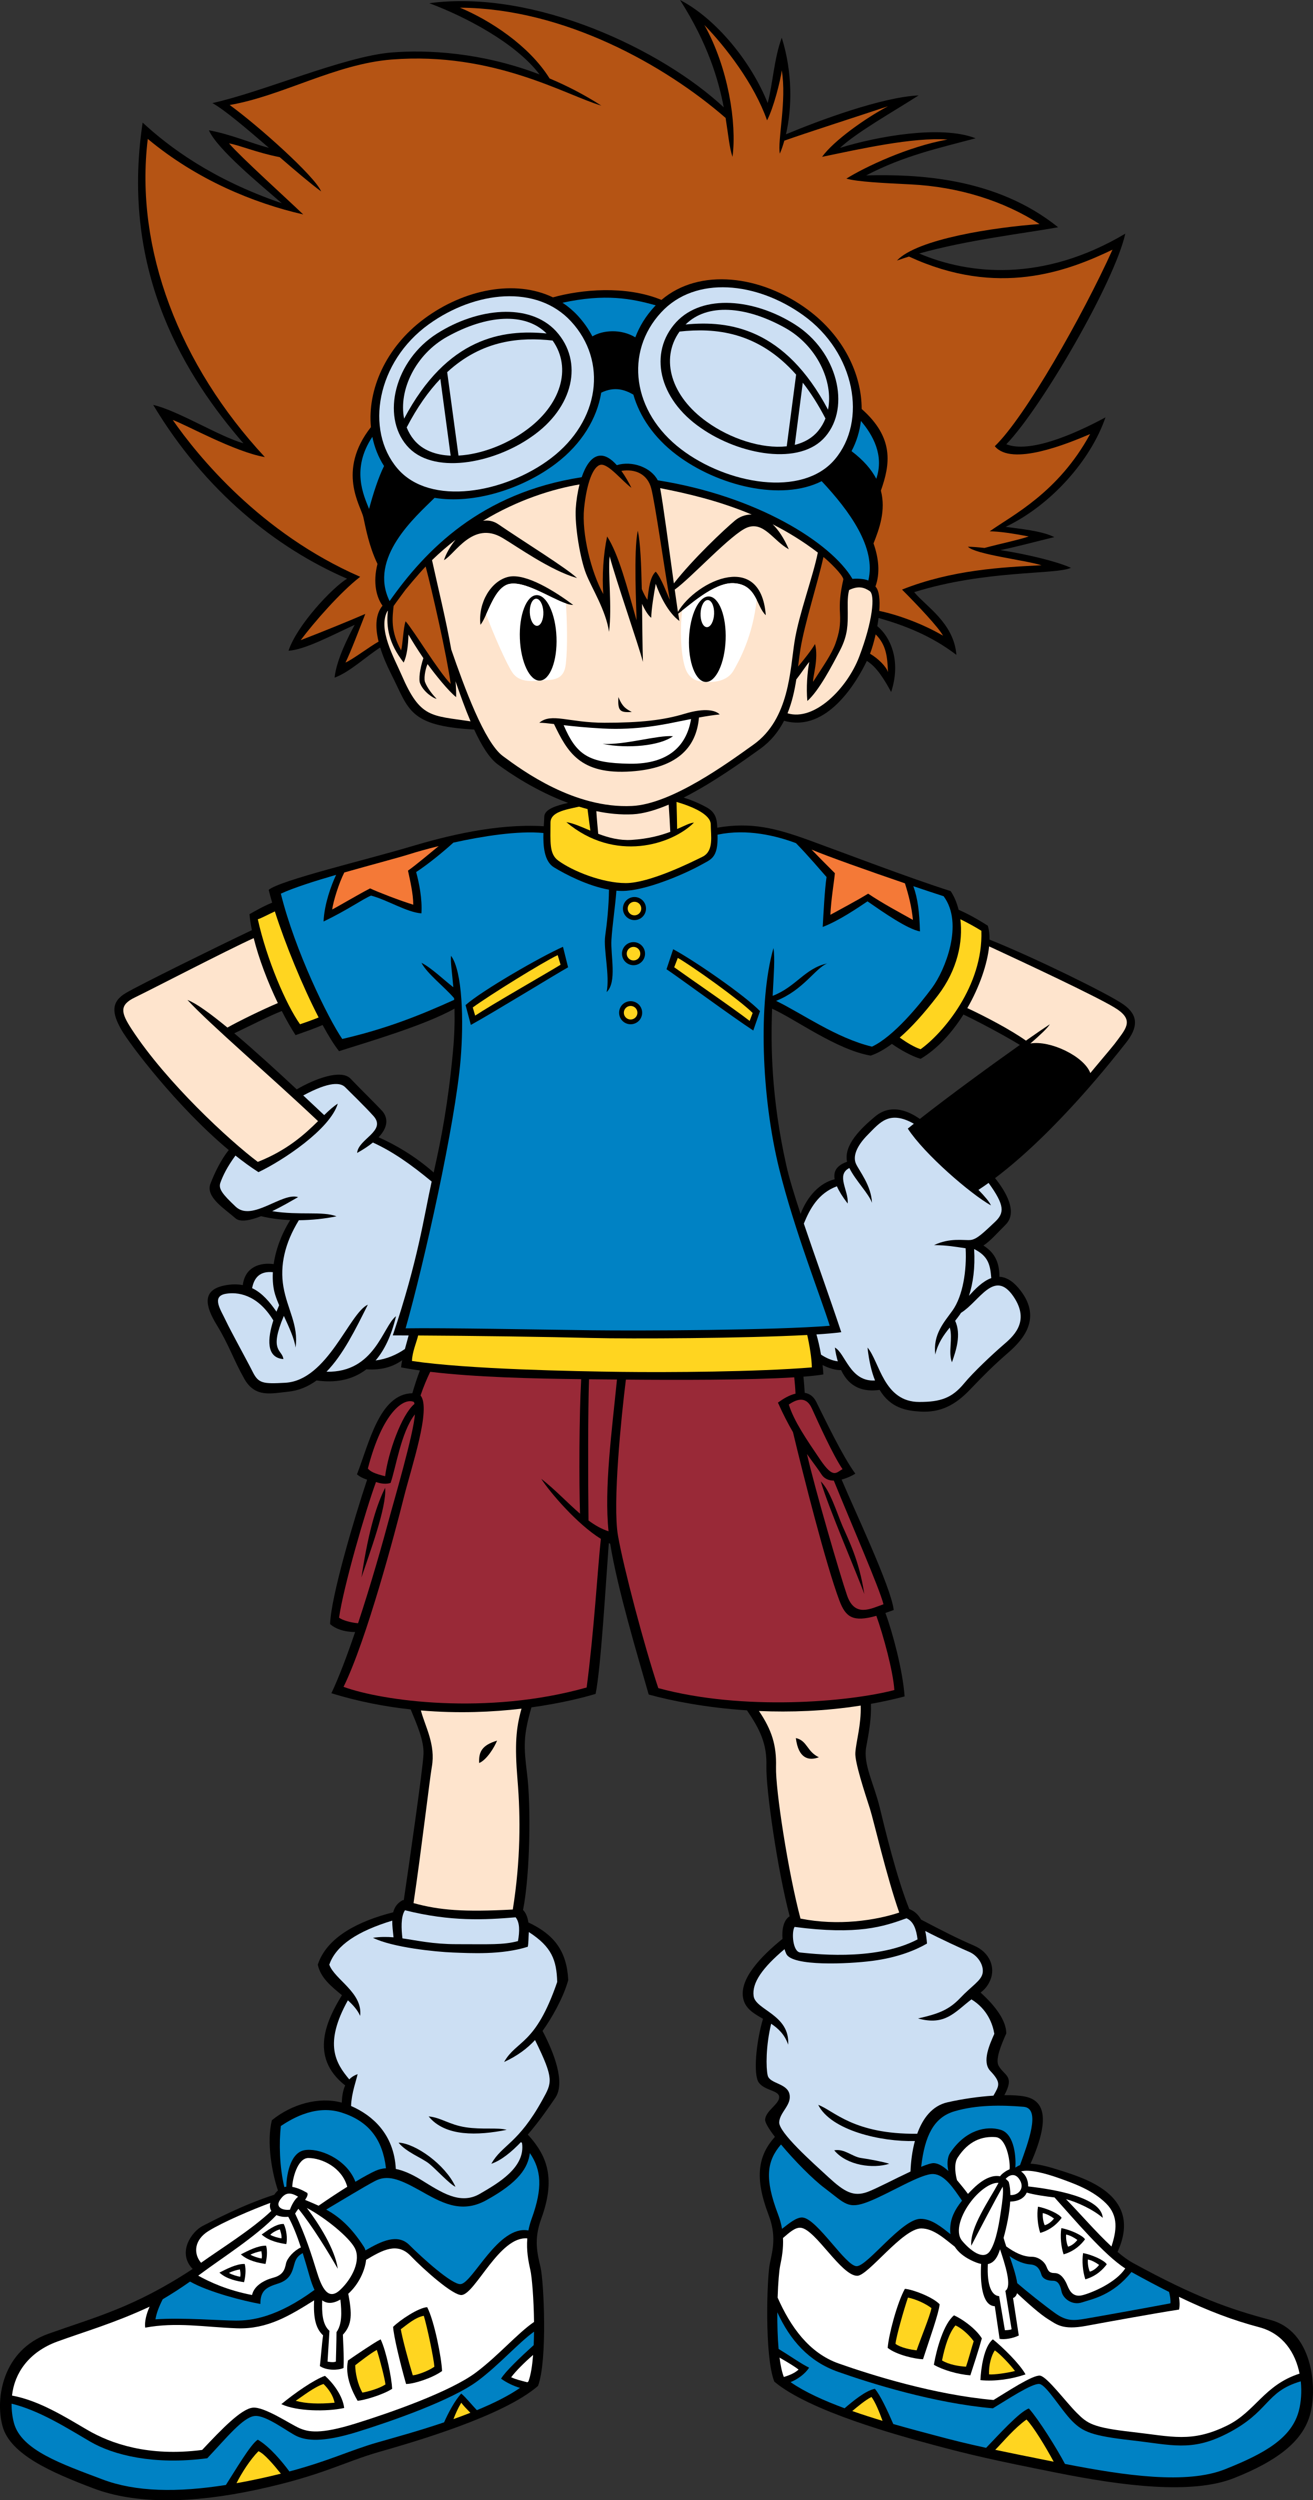 <?xml version="1.0" encoding="utf-8"?>
<!-- Generator: Adobe Illustrator 20.1.0, SVG Export Plug-In . SVG Version: 6.00 Build 0)  -->
<svg version="1.1" id="Layer_1" xmlns="http://www.w3.org/2000/svg" xmlns:xlink="http://www.w3.org/1999/xlink" x="0px" y="0px"
	 viewBox="0 0 342.059 650.938" style="enable-background:new 0 0 342.059 650.938;" xml:space="preserve">
<rect x="0" y="0" width="342.059" height="650.938" fill="#333333" stroke="none"/>
<g>
	<path d="M137.65,500.502c-0.208-1.444-0.672-2.523-1.39-3.237
		c1.915-9.698,2.029-27.602,1.071-35.265c-0.945-7.559-0.994-10.066,1.112-17.489
		c7.646-1.057,13.522-2.545,16.721-3.511c1.37-6.698,2.601-27.992,3.439-39.251
		c0.122,0.055,0.246,0.116,0.367,0.165c1.864,11.636,7.201,29.361,10.027,39.252
		c5.925,1.638,14.915,3.42,25.603,4.121c3.47,5.063,5.219,8.801,5.064,14.546
		c-0.159,5.897,2.882,27.029,6.063,39.069c-1.55,0.923-2.086,3.369-1.869,5.875
		c-5.8,4.702-11.458,10.671-10.195,15.722c0.635,2.539,2.783,3.757,5.108,5.09
		c-1.833,6.261-2.55,14.494-1.108,16.576c1.5,2.167,5.333,2,5.333,3.833s-3.5,3.5-3.667,5.833
		c-0.053,0.745,0.966,2.425,2.548,4.495c-4.315,4.81-5.411,10.453-1.673,20.246
		c2.086,5.468,1.142,8.983,0.366,12.662c-0.775,3.68-1.452,24.193,1.153,30.819
		c9.122,7.69,32.225,13.993,41.599,16.512c9.374,2.519,15.163,3.859,32.218,7.257
		c17.056,3.398,35.022,5.681,45.956,1.341c10.933-4.339,17.991-9.449,19.876-16.813
		c1.884-7.364,0.337-21.522-10.376-24.354c-10.713-2.831-19.667-6-35.833-14.833
		c-1.284-0.701-2.636-1.704-4.022-2.884c6.543-14.342-7.685-18.892-14.603-21.116
		c-3.387-1.088-6.008-1.762-8.071-1.847c5.911-13.262,2.626-16.666-1.47-17.486
		c-1.366-0.273-3.221-0.382-5.349-0.351c2.765-5.108,0.015-4.983-1.485-7.649
		c-0.932-1.656,0.667-5.458,2-8.458c-0.065-3.313-2.742-7.029-6.7-10.607
		c1.048-0.826,1.873-1.699,2.533-3.268c1.333-3.167,0-7.167-4.333-9
		c-3.976-1.682-8.383-3.932-13.715-6.736c-0.71-1.266-1.691-2.217-3.068-2.739
		c-3.27-8.131-6.305-20.721-7.717-26.524c-1.5-6.167-4.334-11.167-3.5-15.667
		c0.751-4.057,1.36-7.44,1.229-11.241c2.905-0.523,5.833-1.155,8.771-1.926
		c-0.458-6.707-3.143-16.746-5.002-21.729c0.684-0.233,1.395-0.483,2.168-0.771
		c-0.634-5.869-10.471-26.519-13.576-33.961c1.448-0.371,2.798-1.043,3.576-1.539
		c-3.333-4.5-8-14.333-10.166-18.667c-0.75-1.5-1.823-2.189-3.026-2.374
		c-0.056-1.209-0.198-2.88-0.328-4.21c2.083-0.163,3.85-0.355,5.187-0.582
		c-0.031-0.775-0.103-1.602-0.203-2.446c1.58,0.828,3.469,1.37,4.835,1.319
		c2.212,4.708,5.977,5.704,10.037,5.153c2.862,4.758,6.97,5.419,10.497,5.64
		c5.333,0.333,9.166-1.667,13-5.667c3.833-4,6.166-6.333,10-9.667
		c3.833-3.333,9.167-9.167,2.667-16.833c-1.728-2.039-3.396-2.856-4.967-2.927
		c0.01-4.01-1.407-6.374-4.165-8.131c1.738-1.12,3.508-3.15,5.799-5.441
		c3.281-3.281-0.107-8.822-2.768-12.103c16.111-12.154,31.225-31.597,34.101-35.23
		c3.167-4,3.333-7.167-0.667-10c-3.812-2.7-23.512-12.359-34.876-16.868
		c0.022-1.392-0.122-2.627-0.457-3.632c-1.197-0.748-4.014-2.57-7.593-4.141
		c-0.47-1.874-1.175-3.532-2.074-4.859c-11-3.5-27.5-9.833-36.667-13.166
		c-8.827-3.21-15.189-4.865-24.13-3.347c-0.082-2.056-0.306-3.954-2.829-5.32
		c-2.077-1.125-4.089-1.944-5.921-2.511c7.821-3.968,15.673-9.651,19.879-12.655
		c2.875-2.053,4.859-4.599,6.27-7.35c11.198,3.178,18.984-10.206,21.567-15.58
		c2.585,1.57,4.585,4.896,6.33,8.096c2.679-8.187-0.226-14.369-3.608-17.143
		c0.127-0.713,0.237-1.43,0.328-2.137c6.87,1.96,13.722,4.616,20.281,9.613
		c-0.667-8.333-8-12.666-11-16.333c18.666-5.833,36.833-4.5,40.833-6.333
		c-3.739-1.7-11.556-3.551-18.38-4.616c3.866-0.773,9.114-2.185,14.046-3.384
		c-3.333-1.667-9.167-2.167-12.667-2.667c11.833-5.667,22.167-17.333,26-28.5
		c-8.667,4.667-19.833,9.333-25.833,7c9.167-9.5,28.167-42.167,31-54.833
		c-21.521,12.783-40.842,10.641-53.694,5.167c12.579-3.542,27.423-5.252,36.194-6.833
		c-16.167-13-36.667-13.833-50-13.5C235.498,40.5,244.831,38.5,254.164,36
		c-9-3.5-25.667-0.5-35.334,2.5c4.5-4.166,14-9.5,20.5-13.666c-9.678,0.476-25.984,6.534-34.575,10.135
		c1.579-6.779,1.779-16.002-1.091-25.135c-2,5.333-2.334,12-3.667,17
		C195.664,16,186.498,4.834,177.164,0c7.274,11.417,10.018,20.795,11.385,27.946
		c-16.108-15.017-49.269-30.804-76.718-27.112c9.353,3.487,22.46,10.295,28.739,18.552
		c-15.226-5.822-29.422-6.461-38.572-5.719c-12.333,1-33.667,10.333-46.667,13.167
		c3.209,1.783,8.946,6.665,14.736,11.663C65.365,37.292,60.378,35.021,54.414,33.917
		c2.25,5,13.25,14,19,19c-18.25-6.25-29.5-14.75-36.25-21c-6,39.583,11.75,66.75,26.25,83.5c-6.25-1.75-17-8.5-23.5-10
		c13.5,22.5,32,37.25,50.5,45.25c-3.75,2.25-13,12-15.25,18.75c4.25-0.25,11.25-4,17.25-6.75c-1.5,2.75-4.75,9-5.25,13.75
		c3.843-1.356,8.297-5.568,11.888-7.842c0.657,2.142,1.629,4.507,2.946,7.092
		c4.567,8.972,4.357,13.311,21.535,14.273c1.868,4.053,3.907,7.409,6.132,9.06
		c3.167,2.35,10.033,6.974,18.326,10.036c-3.05,0.687-6.201,1.647-6.201,3.631
		c0,0.563-0.07,1.428-0.133,2.442c-12.45-0.751-25.485,2.554-34.992,5.391
		c-11.167,3.334-33.666,8.667-36.666,11.167c0.25,1.03,0.556,2.152,0.905,3.34
		c-2.245,0.889-4.589,2.262-5.905,2.993c0.098,1.273,0.319,2.68,0.623,4.162
		c-9.602,4.566-28.934,14.089-32.79,16.338c-4,2.333-3.667,5.333-1.167,9.667
		c2.104,3.648,14.368,19.934,27.938,31.258c-1.835,2.18-3.655,5.809-4.772,8.742
		c-1.333,3.5,3.667,6.5,6.5,9c1.254,1.107,3.848,0.578,6.681-0.539
		c2.4,0.586,4.966,0.915,7.59,1.017c-2.504,4.048-3.813,8.01-4.309,11.464
		c-3.458-0.471-7.437,0.656-8.041,5.467c-1.392-0.264-2.956-0.269-4.754,0.091
		c-5.833,1.167-5.167,5.167-2,10.333c3.167,5.167,4.333,9,7.167,14c2.834,5,7.134,3.747,11.334,3.333
		c2.829-0.278,5.284-1.333,7.469-2.938c4.637,0.671,9.204,0.011,12.981-2.899
		c4.09,0.278,7.004-0.709,9.327-2.378c-0.136,0.675-0.239,1.316-0.277,1.882
		c1.539,0.295,3.176,0.56,4.888,0.799c-0.657,1.734-1.41,4.004-1.961,5.931
		c-8.573,0.15-11.278,13.076-14.426,21.103c0.628,0.583,1.564,1.043,2.64,1.404
		c-3.419,10.255-9.479,30.679-9.64,37.596c1.297,1.153,3.473,2.054,6.517,2.061
		c-2.061,6.064-4.188,11.705-6.184,15.939c7.048,2.171,14.006,3.491,20.657,4.214
		c1.496,3.635,3.493,8.028,3.343,11.619c-0.158,3.785-3.894,29.635-5.143,38.059
		c-0.064-0.02-0.126-0.039-0.19-0.059c-1.474,0.737-2.22,1.86-2.563,3.2
		C93.514,500.114,85.164,504.25,82.789,511.5c0.75,3.5,3.595,5.702,6.292,7.946
		c-3.74,6.13-8.773,15.955,0.848,23.495c-0.602,1.304-0.822,2.866-0.895,4.476
		C83.096,545.792,75.952,547.81,70.831,552c-1.425,5.699,0.008,13.647,1.583,18.287
		c-0.34,0.296-0.66,0.663-0.96,1.102c-8.625,2.814-15.757,6.679-18.624,8.112
		c-2.861,1.43-6.763,6.95-2.64,11.217c-15.36,10.117-25.693,12.617-37.634,16.896
		c-11.778,4.222-13.893,16.72-11.893,24.053c2,7.333,12.666,12,23.666,16.167
		c11,4.167,25.667,4,42.667,0.333C83.998,644.5,89.498,641,98.831,638.333
		c9.334-2.667,32.334-9.333,41.334-17.167c2.5-6.667,1.5-27.167,0.666-30.833
		c-0.833-3.667-1.833-7.167,0.167-12.667c3.759-10.338,1.722-16.228-3.495-21.937
		c3.087-3.565,5.713-7.434,7.161-9.563c2.642-3.885-0.223-11.536-3.324-17.417
		c2.323-3.201,5.435-8.634,6.699-13.25C147.65,507.866,144.289,503.625,137.65,500.502z
		 M201.142,262.604c6.173,2.792,16.776,10.692,25.689,12.229
		c1.653-0.572,3.478-1.537,5.526-3.061c2.013,1.435,5.09,3.194,7.474,3.895
		c4.377-2.578,8.188-6.819,11.164-11.539c3.434,1.627,10.288,5.225,14.698,7.917
		c-7.64,5.404-18.559,13.371-26.058,19.273c-3.549-2.506-7.886-3.777-11.637-0.652
		c-3.702,3.085-8.248,7.454-7.323,11.786c-2.056,0.769-3.701,1.962-3.233,4.572
		c-3.863,0.918-7.122,4.412-8.876,9.012c-1.66-5.019-3.004-9.426-3.735-12.703
		C200.95,285.914,200.779,272.372,201.142,262.604z M99.498,289.167
		c-1.577-1.708-5.542-5.583-8.167-8.333c-2.458-2.576-9.451,0.076-14.024,2.785
		c-4.889-4.558-10.889-10.061-16.275-14.602c3.68-1.742,9.311-4.621,12.379-5.802
		c1.174,2.29,2.387,4.432,3.587,6.286c2.169-0.766,5.212-1.823,7.045-2.651
		c1.539,2.838,3.006,5.207,4.288,6.818c7.586-2.421,22.339-6.718,30.077-11.073
		c0.077,3.167-0.001,6.886-0.41,11.24c-1.268,13.469-2.988,22.419-5.017,31.432
		c-4.74-4.202-9.99-7.26-14.352-9.175C101.761,292.784,100.588,290.348,99.498,289.167z"/>
	<path style="fill:#FEE4CD;" d="M155.845,217.076c-0.123-1.275-0.376-3.996-0.493-5.898
		c3.097,0.646,6.288,0.976,9.479,0.822c2.801-0.136,6.025-1.097,9.372-2.516
		c0.167,2.245,0.341,5.54,0.419,7.079c-2.445,0.924-5.676,1.825-10.082,2.104
		C161.379,218.867,158.474,218.068,155.845,217.076z"/>
	<path style="fill:#FEE4CD;" d="M205.16,185.706c1.184-2.893,1.839-5.93,2.291-8.818
		c1.272-1.593,2.476-3.522,3.379-4.554c-0.5,2.666-0.833,6.666-0.5,10.166
		c3-2.666,6.334-9,8.5-13.166c2.167-4.167,1.999-7.063,2.023-9.751
		c0.014-1.576-0.176-3.95,0.351-5.969c2.474-1.207,3.998-0.641,5.355,0.263
		c1.5,1,0.771,7.957-2.729,17.123C220.68,179.253,212.161,187.834,205.16,185.706z"/>
	<path style="fill:#B55414;" d="M166.164,138.167C164.998,143.334,165.831,159,165.831,161.5
		c-2.5-8.833-4.666-17.166-7.666-21.833c-1,4.667-1.334,10.333-1,15
		c-3.167-5.667-5.667-15.833-5-22.333c0.666-6.5,2.333-11,4.333-11.334
		c2-0.333,5.667,4.334,8,6c-0.689-1.377-1.587-2.978-2.618-4.409
		c3.75-0.586,6.832,0.922,7.785,4.576c1,3.833,3.333,20.333,4.833,29
		c-0.667-1.333-2.167-5.667-3.667-7.333c-1.5,1.333-1.833,4.5-2.166,7.333
		c-0.516-0.722-1.031-1.763-1.468-2.807C167.069,147.014,166.815,141.178,166.164,138.167z"/>
	<path style="fill:#0082C4;" d="M171.352,125.046c-1.702-3.363-6.716-5.176-10.661-3.941
		c-1.446-1.621-3.065-2.721-4.693-2.438c-2.017,0.351-3.475,2.69-4.457,5.576
		c-26.295,4.047-40.733,19.028-50.043,32.257c-5.562-11.288,6.694-21.929,11.719-26.889
		c10.083,1.687,22.806-2.243,31.626-8.944c6.725-5.109,10.682-11.717,11.791-18.442
		c3.517-1.679,6.141-0.762,8.369,0.51c1.645,5.721,5.376,11.213,11.149,15.599
		c10.789,8.197,27.416,12.246,37.91,6.939c7.211,7.7,14.266,17.317,12.146,25.883
		c-0.966-0.527-3.326-0.558-4.126-0.439C216.553,141.324,197.291,129.134,171.352,125.046z"/>
	<path style="fill:#B55414;" d="M104.498,169.334c-2.791-5-2.277-8.591-1.951-11.569
		c0.588-0.866,3.117-4.264,3.117-4.264s3.363-4.087,5.228-6.011
		c1.614,6.013,5.585,23.511,6.522,30.573c-3.25-3.313-9.688-14.021-11.75-16.313
		C105.039,163.542,104.95,167.72,104.498,169.334z"/>
	<path style="fill:#0082C4;" d="M100.055,121.33c-1.503,3.029-2.806,7.112-3.906,11.171
		c-1.438-3.589-4.695-10.458,0.854-18.774C97.551,116.447,98.562,119.022,100.055,121.33z"/>
	<path style="fill:#0082C4;" d="M224.285,109.593c3.114,3.653,6.102,8.926,4.001,15.057
		c-1.246-2.388-3.291-4.809-6.449-7.195C223.126,115.034,223.941,112.376,224.285,109.593z"/>
	<path d="M216.073,124.08c1.2-0.82,2.298-1.782,3.258-2.913
		c0.509-0.6,0.974-1.227,1.407-1.872c5.931,5.262,8.923,10.207,5.608,19.199
		C223.681,132.808,219.389,127.502,216.073,124.08z"/>
	<path style="fill:#CCDFF3;" d="M217.476,119.613c-8.506,10.02-28.091,6.421-39.998-2.624
		c-12.803-9.727-14.811-25.32-5.238-35.664c8.927-9.647,24.915-7.959,37.053,0.772
		C222.831,91.834,225.982,109.593,217.476,119.613z"/>
	<path d="M155.187,89.431c3.962-2.416,7.114-1.172,9.757,0.128
		c-1.002,3.471-1.171,7.111-0.519,10.712c-2.517-1.447-5.463-1.087-7.526-0.287
		C157.153,96.385,156.586,92.798,155.187,89.431z"/>
	<path style="fill:#0082C4;" d="M170.498,79.834c-2.255,2.436-3.914,5.143-4.987,7.995
		c-3.774-2.285-8.528-1.868-11.185-0.247c-0.994-1.906-2.266-3.726-3.828-5.414
		c-1.206-1.304-2.535-2.418-3.96-3.353c11.107-2.406,17.962-1.108,24.291,0.683
		C170.719,79.61,170.605,79.717,170.498,79.834z"/>
	<path style="fill:#CCDFF3;" d="M148.755,83.658c9.572,10.344,7.565,25.937-5.238,35.664
		c-11.906,9.045-31.492,12.644-39.998,2.624s-5.354-27.78,8.183-37.516
		C123.84,75.699,139.828,74.011,148.755,83.658z"/>
	<path d="M101.385,123.149c0.094,0.116,0.182,0.237,0.279,0.351
		c2.41,2.838,5.647,4.656,9.338,5.629c-6.232,5.296-9.8,10.275-11.622,14.613
		c-1.498-3.29-1.956-5.757-2.357-7.921C98.158,131.311,100.028,126.225,101.385,123.149z"/>
	<path style="fill:#B55414;" d="M219.713,150.805c-0.878,3.862-1.03,6.195-0.882,8.862
		c0.167,3-0.166,5-1.166,7.833c-1,2.834-3.167,5.834-5.834,10c-0.166-1.166,1.5-6,0.5-9.833
		c-0.949,1.627-2.778,3.912-4.415,5.875c0.197-1.567,0.371-3.046,0.582-4.375
		c1.08-6.79,4.585-17.571,6.025-24.16C215.893,146.11,219.449,149.488,219.713,150.805z"/>
	<path style="fill:#B55414;" d="M231.331,175c-0.434-1.446-2.499-3.517-4.671-4.803
		c0.517-1.348,1.036-3.121,1.465-5.034C230.895,167.91,231.182,170.991,231.331,175z"/>
	<path style="fill:#B55414;" d="M89.998,172.5c1.333-2.666,3.667-8.833,5.167-12.666
		C91.331,161.5,83.998,164.5,78.331,166.667c3.5-4.667,10.333-12.5,15.5-16.5
		c-26-11.333-42.333-31.5-48.833-40.833c3.333,1.166,16.166,8.333,24,9.666
		C46.831,95.167,34.998,64.834,38.498,36.167c12.833,10.667,27.5,16.667,40.5,19.667
		C74.664,51.667,62.831,41,59.664,37.334c2.802,0.467,7.083,2.378,13.201,3.58
		c4.066,3.51,7.959,6.836,10.799,8.92c-1.667-4-16.666-17.334-23.834-22.5
		C73.498,25,87.331,16.667,101.998,15.5c26.657-2.12,45.5,9.334,54.667,12
		c-4.498-2.879-9.027-5.203-13.488-7.073C137.796,11.791,127.514,5.201,119.831,2
		c27.139,0.162,53.495,15.041,69.204,28.704c0.712,4.429,0.987,7.826,1.796,10.13
		C191.998,32,189.664,17.5,183.498,6.5c5.5,5.667,13,15.334,16.333,24.834
		c1.667-3.167,3.5-10.334,3.834-13c1.333,7.833-1.167,18.333-0.5,21.666
		c0.429-1.009,0.817-2.149,1.165-3.376c4.791-1.742,19.157-6.342,27.001-8.957
		c-6,3.167-14.166,9-17.166,13.167c9.666-2,23.666-5.167,32.666-4.5
		C236.498,38.167,225.331,43.5,220.498,46.5c2.833,0.834,9.833,1.167,16.667,1.5
		c12.669,0.618,24.333,4.334,33.666,10.334c-11.667,0.833-31.833,3.833-37.166,9.5
		c1.019-0.365,2.072-0.709,3.141-1.042C259.996,77.528,278.106,70.615,289.831,65
		c-7.833,17.334-22.833,43.667-30.667,51.167c4.333,5.333,19-0.667,24.833-3.167
		c-8.333,15.334-20.333,21.167-26.167,25.334c2.333,0,5.833,0.5,10.167,1.333
		c-2.467,0.871-7.335,1.868-11.522,2.992c-1.603-0.179-3.076-0.295-4.311-0.325
		c1.833,2,15,3.5,19.166,4.833c-10.167,0.5-23.333,1.167-36.333,6.333c4,4,9.667,10,10.667,12
		c-5.27-3.1-11.813-5.46-16.595-6.449c0.214-2.873-0.009-5.342-1.005-6.35
		c1.276-3.495,0.85-7.385-0.495-11.225c1.487-3.755,3.272-8.588,1.914-13.74
		c2.468-6.926,3.467-13.781-5.002-21.259c-0.001-9.075-4.721-18.941-13.984-25.81
		c-12.184-9.035-28.281-11.02-38.174-2.583c-9.393-3.866-21.008-2.688-28.27-0.663
		C134.234,72.7,120.932,75.262,110.498,83c-10.085,7.479-14.778,18.507-13.867,28.202
		c-8.967,11.428-2.617,20.539-1.966,23.465c0.61,2.746,1.379,7.31,3.674,12.152
		c-1.255,4.91-0.245,8.733,1.317,10.872c-1.697,2.018-2.047,5.189-1.029,9.346
		C96.199,168.409,91.806,171.746,89.998,172.5z"/>
	<path style="fill:#FEE4CD;" d="M104.664,175.834c-1.99-4.593-6.351-12.131-3.692-16.817
		c0.025,0.018,0.051,0.038,0.076,0.055c-0.465,4.202,0.229,8.453,4.117,13.429
		c0.841-1.739,1.172-4.459,1.242-7.304c0.847,1.474,2.24,3.734,3.892,6.157
		c-0.519,1.542-1.255,4.418-0.967,6.231c0.744,2.471,3.785,4.375,4.403,4.334
		c-0.865-0.865-2.431-2.719-3.049-4.449c-0.33-1.36,0.33-3.832,0.701-4.574
		c2.122,2.879,5.373,6.948,7.445,8.605c0.023-1.273-0.038-2.66-0.157-4.124
		c1.207,3.487,2.509,7.116,3.915,10.431C112.287,186.246,109.508,187.012,104.664,175.834z"/>
	<path style="fill:#FEE4CD;" d="M117.558,169.102c-1.335-7.611-3.442-16.085-5.009-23.269
		c2-1.936,4.047-3.7,6.119-5.308c-1.43,1.779-2.514,3.73-3.004,5.309
		c2.833-1.5,7.5-10.334,15.166-5.834c3.871,2.272,12.5,8.5,19.5,10.5
		c-2.833-2.666-13.666-9.333-20.5-14c-1.281-0.875-2.636-1.111-3.983-0.906
		c9.097-5.489,18.127-8.291,25.134-9.474c-0.541,2.109-0.863,4.337-0.984,6.214
		c-0.295,4.567,1.167,13.166,2.667,17c1.5,3.833,5.166,9.5,6,15.166
		c0.833-6.5-0.334-15.5,0.166-19.666c1.667,6.333,7.5,23,8.667,27.5
		c-0.138-4.141-0.162-9.653-0.237-15.129c0.762,1.669,1.672,3.141,2.404,3.629
		c0-2,0.666-6.167,1.166-8.834c1,2.834,3.167,7.5,6.167,9.667
		c-0.274-1.507-0.711-4.509-1.222-8.158c4.218-2.994,14.835-14.616,18.888-16.175
		c4.333-1.667,6.833,3.5,10.833,5.666c-1.309-2.99-2.748-5.089-4.207-6.507
		c3.953,2.007,7.914,4.425,11.767,7.369c-1.271,6.351-4.924,16.003-6.06,23.139
		c-1.167,7.334-1.333,20.167-10.667,26.834c-6.737,4.812-21.333,15.5-31.666,16
		c-14.997,0.726-28.5-9.167-33.667-13C126.189,193.266,120.949,178.873,117.558,169.102z"/>
	<path style="fill:#FFD520;" d="M143.414,214.167c0-2.67,3.546-3.316,7.446-4.155
		c0.726,0.225,1.46,0.433,2.202,0.626c0.209,1.726,0.566,4.334,0.744,5.622
		c-2.35-0.984-4.447-1.952-6.267-2.219c12.625,10.625,27.5,5.875,33.25,0.125
		c-1.035,0.055-2.379,0.797-4.383,1.67c-0.021-1.198-0.083-4.569-0.158-7.059
		c4.009,1.173,8.916,3.204,8.916,5.889c0,2.875,0.875,6.875-2.125,8.375s-13.875,6.875-20,6.875
		s-13.913-3.139-17.625-5.875C143.039,222.292,143.414,219.169,143.414,214.167z"/>
	<path style="fill:#FEE4CD;" d="M171.982,127.089c6.764,1.324,15.146,3.21,23.844,6.871
		c-1.721-0.025-3.244,0.636-4.329,1.54c-2.858,2.382-11.002,10.054-15.946,16.395
		C174.313,142.962,172.744,131.135,171.982,127.089z"/>
	<path style="fill:#992937;" d="M230.164,417.667c-3.334,1.167-7.5,3.5-9.5-2.333
		c-1.794-5.233-8.278-27.353-10.438-36.788c1.599,2.273,2.925,3.948,3.771,5.288
		c0.757,1.199,1.946,1.632,3.229,1.645C222.055,397.388,229.029,413.288,230.164,417.667z"/>
	<path style="fill:#992937;" d="M211.498,366.667c1.667,3.667,5.5,12.167,8,15.833
		c-1.667,0.833-2.333,2.667-5.833-2.5s-6.834-10-8.167-14.333
		C206.998,364.667,209.831,363,211.498,366.667z"/>
	<path style="fill:#CCDFF3;" d="M258.247,332.745c-2.277,0.819-4.268,2.927-5.822,4.622
		c1.049-3.184,1.649-7.264,1.355-12.183C257.477,327.051,257.96,329.248,258.247,332.745z"/>
	<path style="fill:#CCDFF3;" d="M259.164,318.167c-2.849,2.671-4.667,4.5-6.333,4.667
		c-1.666,0.167-5.333-0.667-9.5,1.333c3.354,0,5.771,0.467,8.232,0.815
		c0.319,5.783-0.718,12.4-3.399,16.185c-2.139,3.02-5.167,6.167-4.5,11.5
		c0.662-2.979,2.131-5.009,3.77-7.056c0.846,2.954-0.471,6.397,0.563,9.056
		c1.048-2.995,2.49-7.2,0.838-10.803c0.39-0.492,0.779-0.995,1.162-1.53
		c0.124-0.173,0.245-0.358,0.365-0.545c4.771-2.933,8.657-11.529,13.635-4.288
		c4.646,6.758-0.333,10.667-2.833,12.833c-2.5,2.167-7.522,6.833-10,9.833
		C247.998,364,244.998,365,239.498,365c-9.339,0-10.333-10.5-13.5-14.167
		c0.398,3.583,1.084,6.379,1.966,8.575c-6.551,0.401-7.751-7.138-10.466-8.575
		c0.191,1.342,0.45,2.533,0.765,3.594c-1.726-0.228-3.193-0.975-4.372-1.753
		c-0.362-2.057-0.818-3.978-1.198-5.255c2.7-0.171,4.93-0.366,6.471-0.586
		c-3.139-9.417-6.825-19.591-9.754-28.271c1.587-3.866,3.725-7.884,8.616-9.718
		c0.545,1.242,1.434,2.711,2.805,4.489c0.318-3.337-3.134-7.426,0.442-9.245
		c1.647,3.318,5.105,6.718,5.892,9.078c-0.167-4.5-3.334-8.333-4.167-10.167
		c-0.833-1.833,0-4.5,3.167-7.667c3.047-3.047,5.489-6.381,11.904-2.771
		c-0.546,0.438-1.076,0.865-1.571,1.271c4.333,6.667,16.333,17,21.667,20
		c-0.4-0.935-1.614-2.359-3.263-4.046c0.882-0.581,1.763-1.184,2.643-1.816
		C261.815,313.863,261.696,315.794,259.164,318.167z"/>
	<path style="fill:#FEE4CD;" d="M291.164,262.833c4.333,3,2,5.167-0.833,9
		c-0.504,0.682-5.734,6.833-6.282,7.544c-1.605-4.359-10.438-8.603-15.617-7.707
		c2.633-2.268,4.525-4.077,5.066-5.003c-1.245,0.804-3.455,2.318-6.224,4.264
		c-3.858-2.755-10.623-6.319-15.27-8.471c3.167-5.494,5.2-11.435,5.681-16.073
		C264.627,249.612,287.106,260.023,291.164,262.833z"/>
	<path style="fill:#FFD520;" d="M255.664,242.334c0.5,14.333-10,26.666-15.834,30.833
		c-1.675-0.558-3.583-1.704-5.432-3.039c2.859-2.477,6.128-5.999,9.932-10.961
		c5.119-6.677,6.585-14.014,5.861-19.846C251.946,240.176,254.145,241.367,255.664,242.334z"/>
	<path style="fill:#F47937;" d="M237.831,239.5c-4.166-2.333-7.666-4.166-11.666-6.833
		c-3,1.833-6.5,3.667-9.834,5.5c0.167-4,1-8.833,1.167-10.833
		c-2.028-2.028-4.247-4.247-6.074-6.148c3.887,1.666,15.05,5.625,24.332,8.791
		C236.735,233.076,237.539,236.288,237.831,239.5z"/>
	<path style="fill:#F47937;" d="M106.831,222.334c1.708-0.54,4.329-1.285,7.449-2.057
		c-2.428,1.98-5.926,4.944-7.991,6.39c0.5,2.375,1.375,6,1.375,8.875c-3.625-1.125-9.125-3.25-11.25-4.25
		c-3.375,1.75-7.75,4.375-9.875,5.5c0.317-2.329,1.8-6.981,3.158-9.644
		C96.637,225.169,103.548,223.37,106.831,222.334z"/>
	<path style="fill:#0082C4;" d="M87.564,227.762c-1.289,2.772-3.061,7.551-3.275,12.154
		c6.25-3,10.25-5.875,12.375-6.75c4.25,1.125,9.375,4.375,13.125,4.625c0.25-3.75-0.625-8-1.375-10.75
		c3.196-2.097,7.105-5.309,9.698-7.664c7.58-1.681,16.832-3.151,23.46-2.506
		c-0.102,3.323,0.189,7.37,2.717,8.919c3.032,1.858,8.817,4.854,14.364,5.835
		c-0.055,4.356-0.519,8.75-0.989,12.04c-0.5,3.5,1.25,10.25,0.375,14.625c2.75-2.625,1-9.5,1.25-13.625
		c0.229-3.788,0.98-8.621,1.296-12.775c0.879,0.075,1.743,0.088,2.579,0.025
		c6.625-0.5,16.375-5,19.25-6.625c2.78-1.571,4.706-1.766,4.52-7.987
		c7.734-1.613,15.273,0.289,20.424,2.204c3.042,3.085,6.798,7.504,7.972,8.825
		c-0.5,3.333-0.833,10.166-1,13c4.334-1.667,9.167-5,11.667-6.667
		c4.333,3,10.333,7.167,13.667,7.833c-0.144-5.045-0.541-8.468-1.723-11.781
		c3.061,1.036,5.817,1.95,7.89,2.615c5.334,7.166,0.334,19.333-3,23.833
		c-3.333,4.5-10,12.667-15.666,15.333c-9.377-2.269-18.197-8.643-24.982-11.923
		c7.113-2.806,10.217-8.504,13.315-9.743c-5.822,1.259-8.084,6.08-14.209,8.438
		c0.285-5.685,0.634-9.829,0.209-12.438c-4,14-3.167,38.666,1.5,57.5
		c3.966,16.008,10.833,33.333,13.167,40.833c-14.167,1.167-49.167,1.333-62.167,1.167
		c-13-0.167-38.833-0.667-48.333-0.5c4.833-17,12.943-53.324,14.333-70
		c0.833-10,0.5-23-2.5-27c-0.164,1.632,0.272,4.272,0.604,8.196
		c-2.451-1.881-5.71-5.061-8.312-6.363c1.586,2.945,5.937,6.198,8.508,9.201
		c0.008,0.147,0.017,0.289,0.024,0.439c-9.245,4.191-17.931,7.591-29.158,10.194
		c-3.667-5.333-12.333-23-16-37.833C76.377,231.167,81.855,229.423,87.564,227.762z"/>
	<path style="fill:#FFD520;" d="M71.602,237.283c2.689,8.452,7.216,19.486,11.41,27.611
		c-1.688,0.685-3.674,1.381-4.848,1.772c-3.666-5.167-8.666-16.833-11-27.333
		C68,239.095,70.026,238.007,71.602,237.283z"/>
	<path style="fill:#FEE4CD;" d="M34.331,268c-2.833-4.333-3.333-6.333,0.834-8.333
		c3.977-1.909,24.034-12.312,30.928-15.432c1.322,5.321,3.649,11.439,6.293,16.918
		c-3.817,1.598-10.142,4.679-13.143,6.374c-4.382-3.605-8.195-6.383-10.411-7.194
		c6.092,6.585,21.286,19.512,34.025,31.553c-3.415,3.353-7.918,7.525-15.692,10.613
		C59.831,297,43.39,281.855,34.331,268z"/>
	<path style="fill:#CCDFF3;" d="M71.084,331.207c-0.123,2.281,0.111,4.268,0.581,5.793
		c0.274,0.893,0.644,1.843,1.057,2.821c-0.233,0.527-0.469,1.088-0.699,1.672
		c-1.733-2.478-3.662-4.85-6.345-6.13C66.222,332.569,67.761,330.89,71.084,331.207z"/>
	<path style="fill:#CCDFF3;" d="M97.846,354.196c2.271-2.653,4.117-6.399,5.318-11.529
		c-3.486,2.694-5.474,14.715-18.117,14.465c4.312-4.409,7.549-10.996,10.783-17.465
		c-4.833,2.167-10.473,19.704-21.5,20.333c-5.833,0.333-7,0.167-8.5-2.833
		s-5.667-10.5-7-13.333c-1.333-2.833-3.833-6.333,0-7c2.818-0.49,8.149-0.054,12.378,6.933
		c-1.49,4.652-1.955,9.715,2.622,10.067c-0.319-2.557-3.852-1.903,0.119-11.249
		c1.352,2.953,2.746,5.935,3.048,8.249c0.833-5.833-2.167-10-3.167-15.833
		c-0.946-5.521,0.351-11.341,4.024-17.318c3.337-0.028,6.693-0.38,9.809-1.016
		c-3.605-1.396-9.594-0.197-16.753-1.332c2.648-1.29,5.188-2.783,6.753-3.668
		c-4.166-1.333-12,6.5-16.25,2.5c-3.555-3.345-4.548-4.703-4-6.25
		c0.642-1.811,1.773-4.143,3.93-7.073c1.985,1.579,3.99,3.039,5.987,4.323
		c6.333-3,18.667-11.167,20.667-17.833c-1.155,0.727-2.29,1.765-3.542,2.983
		c-1.401-1.307-3.279-3.078-5.457-5.118c6.943-3.734,9.727-3.346,10.916-2.157
		c1.25,1.25,5.125,5,7.375,7.5c3.513,3.904-4,6-4.25,9.625c1.702-0.95,3.045-1.857,4.104-2.716
		c5.158,2.357,9.875,5.667,15.312,10.163c-2.049,9.302-3.515,20.387-10.125,40.054
		c1.26,0,2.644,0.003,4.122,0.009c-0.289,1.116-0.64,2.332-0.97,3.544
		C103.295,352.71,100.824,353.813,97.846,354.196z"/>
	<path style="fill:#FFD520;" d="M108.929,347.688c13.829,0.078,34.151,0.362,45.069,0.646
		c10.416,0.271,39.933,0.102,56.299-0.773c0.593,2.597,1.201,6.304,1.201,8.44
		c-14.167,1.167-37.5,1.333-49.667,1.167c-12.166-0.167-39.833-0.667-54.5-2.833
		C107.331,352.135,108.617,349.167,108.929,347.688z"/>
	<path style="fill:#992937;" d="M158.539,398.67c-1.82-0.571-3.541-1.57-5.221-2.809
		c-0.146-11.491-0.145-28.979,0.136-36.775c2.555,0.027,4.997,0.047,7.278,0.069
		C159.433,372.315,157.357,387.526,158.539,398.67z"/>
	<path style="fill:#992937;" d="M101.748,386.083c-1.083,0.333-2.417,0.25-3.796-0.249
		c-2.706,7.349-8.509,27.39-9.621,35.332c0.984,0.703,3.032,1.282,4.95,1.448
		c3.328-10.038,6.411-20.882,8.384-28.281c0.708-2.655,6.166-21.25,6.415-26.094
		C104.461,372.828,103.081,382.417,101.748,386.083z"/>
	<path style="fill:#992937;" d="M100.331,384.333c0.783-6.108,4.25-16,7.655-18.834
		c-0.043-0.181-0.092-0.352-0.155-0.5c-2.577-1.189-8.166,2.5-12,17.333
		C96.473,383.104,97.528,383.649,100.331,384.333z"/>
	<path style="fill:#FEE4CD;" d="M134.831,463.5c0.798,9.575,0.808,20.849-1.239,33.64
		c-12.746,0.695-19.008,0.204-25.863-1.669c1.954-13.053,4.246-32.561,4.769-35.47
		c1.042-5.803-1.764-10.542-2.853-14.693c9.73,0.838,18.713,0.425,26.223-0.464
		C134.441,449.873,134.049,454.12,134.831,463.5z"/>
	<path style="fill:#992937;" d="M152.831,439.333c-26,7.333-53.333,3.5-63.333-0.167
		c6-12.167,13.5-40.5,15.667-49.167c2.05-8.201,7.229-23.259,4.391-26.69
		c0.765-2.24,1.665-4.408,2.524-6.162c11.887,1.425,26.766,1.768,39.332,1.915
		c-0.54,9.477-0.564,26.929-0.306,35.027c-3.278-2.816-6.497-6.292-10.107-9.09
		c2.212,3.458,9.357,11.834,15.535,15.638C155.724,408.054,154.727,425.113,152.831,439.333z"/>
	<path style="fill:#992937;" d="M160.998,399.833c-1.456-8.248,0.855-31.085,2.059-40.657
		c13.05,0.124,32.127,0.145,43.857-0.593c0.134,1.296,0.281,2.904,0.333,4.25
		c-1.702,0.411-3.217,1.347-4.583,2.333c1.329,2.991,2.656,5.523,3.924,7.706
		c2.702,11.284,8.567,34.439,12.076,43.794c1.648,4.395,3.533,5.726,9.643,4.01
		c1.827,5.091,4.375,14.438,4.69,19.323c-11.958,3.125-39.458,5.5-61.5-0.5
		C167.831,428.5,162.498,408.333,160.998,399.833z"/>
	<path style="fill:#FEE4CD;" d="M197.718,445.454c8.161,0.358,17.181,0.052,26.51-1.413
		c0.16,5.044-1.192,9.237-1.397,12.292c-0.166,2.5,2.5,10.5,3.834,14.667
		c0.957,2.992,4.28,17.474,7.599,26.931c-6.221,2.053-15.9,3.538-25.724,1.569
		c-3.217-12.097-6.534-33.598-6.375-39.5C202.317,454.365,201.056,450.372,197.718,445.454z"/>
	<path style="fill:#FFFFFF;" d="M338.558,617.968c-9.275,2.987-11.474,9.901-18.894,13.532
		c-9.239,4.521-14.333,2.833-24.667,1.667c-10.333-1.167-11.667-2.167-14.5-5
		c-2.833-2.833-7.667-9.333-9.5-9.667c-1.833-0.333-8.833,4.333-12.167,6.333
		c-15.333-1.333-31.833-6.5-40.333-9.5c-7.757-2.738-12.594-9.641-15.914-17.16
		c0.13-3.875,0.401-7.061,0.665-8.313c0.439-2.084,0.865-4.499,0.737-7.204
		c1.51-1.274,3.149-2.857,4.679-2.657c3.833,0.5,10.5,12.5,14.666,12.5
		c2.834,0,11.808-12.333,16.667-12.333c3.28,0,6.192,2.804,8.74,4.763
		c0.889,1.388,2.273,2.536,4.176,3.487c0.996,0.498,1.888,0.833,2.689,0.998
		c-0.271,4.596,0.157,10.885,3.561,11.002l1.25,8.5c1.25,0.25,3.5-0.125,5-0.875l-1.5-9.75
		c0.55-0.216,0.871-0.664,1.049-1.256c2.737,2.572,6.088,5.541,8.076,6.756
		c2.25,1.375,3.75,2.875,9.875,1.75s17.75-3.25,24.25-4.25c0.206-0.96,0.179-2.179-0.025-3.314
		c7.664,3.695,14.113,6.113,20.888,7.903C334.352,607.552,337.486,612.643,338.558,617.968z"/>
	<path style="fill:#FFFFFF;" d="M204.206,618.85c-0.497-1.263-0.862-3.025-1.125-5.06
		c1.589,0.94,3.655,2.103,4.959,3.127c-0.992,0.893-2.15,1.393-3.831,1.936
		C204.208,618.851,204.207,618.85,204.206,618.85z"/>
	<path style="fill:#FFFFFF;" d="M267.491,570.836c1.857,0.561,4.958,0.997,7.233,1.267
		c4.932,5.456,12.944,15.014,18.425,18.477c-2.384,3.65-8.453,6.269-11.11,6.962
		c-2.875,0.75-3.625-1.75-4.125-2.875s-1.5-2.875-3.125-2.875s-1.75-0.75-2.25-1.875s-2-2.375-3.75-2.375
		c-2.303,0-4.517-1.146-6.645-2.69c-0.26-0.78-0.5-1.53-0.698-2.227
		c0.827-2.958,1.545-6.396,1.732-9.453C265.571,573.125,266.908,572.125,267.491,570.836z"/>
	<path style="fill:#0082C4;" d="M304.914,599.667c-6.625,1.25-19.125,3.5-22.125,4s-4.875,0.75-8-1.5
		c-2.744-1.976-7.414-5.685-9.781-7.745c-0.305-2.029-1.147-4.567-2-7.045
		c1.9,1.356,3.864,2.062,5.406,2.164c1.875,0.125,2.5,1.375,2.875,2.625s1.75,1.625,3,1.625
		s1.875,0.875,2.25,2.75s2.75,3.75,5.375,2.875c2.511-0.837,7.996-1.803,12.844-7.904
		c3.525,1.954,6.765,3.673,9.798,5.194C304.841,597.742,304.988,598.856,304.914,599.667z"/>
	<path style="fill:#FFFFFF;" d="M263.221,571.479c-0.013-1.278-0.14-2.454-0.432-3.437
		c-0.24-0.304-0.506-0.564-0.794-0.78c0.682-0.804,2.211-1.704,3.419-0.095
		C267.231,569.588,265.387,571.602,263.221,571.479z"/>
	<path style="fill:#FFFFFF;" d="M253.039,573.042c2.28-2.931,5.219-4.917,7.099-4.733
		c-2.438,4.524-7.572,11.752-7.099,16.358c2.129-4.146,6.259-11.993,8.174-15.378
		c0.267,1.408-0.12,4.098-0.424,6.128c-0.375,2.5-1.125,8-2.875,10.625s-5.25-0.25-7.25-2.625
		S250.414,576.417,253.039,573.042z"/>
	<path style="fill:#FFFFFF;" d="M288.164,573.667c3.288,3.288,2.715,7.127,1.39,11.206
		c-3.977-3.689-8.146-8.556-11.842-12.326c2.71,0.698,7.037,2.647,9.577,4.87
		c-0.365-5.353-12.452-7.39-19.435-8.187c0.033-1.189-0.379-2.389-1.065-3.188
		c-0.247-0.288-0.508-0.519-0.778-0.715c2.108-0.643,6.448,0.533,9.778,1.715
		C279.664,568.417,284.664,570.167,288.164,573.667z"/>
	<path style="fill:#CCDFF3;" d="M206.998,501.667c16.5,2.167,23.167-0.083,29.167-2.25
		c1.833,0.833,2.541,2.833,2.875,5.5c-11.334,5.958-28.542,3.583-30.542,3.417
		C206.498,508.167,206.164,503,206.998,501.667z"/>
	<path style="fill:#CCDFF3;" d="M105.498,497.333c12,3,20.833,2.5,28.833,1.833
		c1.122,1.403,1.059,3.636,0.615,6.194c-3.806,1.028-7.459,0.806-15.948,0.806
		c-6.234,0-10.34-0.966-14.155-1.517C104.556,502.276,104.366,499.03,105.498,497.333z"/>
	<path style="fill:#0082C4;" d="M73.164,553.5c1.834-1.167,8.5-5.833,15.833-3.5
		c7.026,2.236,10.679,6.928,11.559,14.5c-0.974,0.065-1.878,0.289-2.726,0.666
		c-1.238,0.551-3.079,1.561-5.241,2.855c-2.306-6.057-9.723-8.994-13.426-8.188
		c-3.833,0.833-4.57,7.289-4.568,9.464c-0.179,0.023-0.354,0.06-0.527,0.105
		C72.793,564.042,72.677,557.884,73.164,553.5z"/>
	<path style="fill:#FFFFFF;" d="M87.664,607.167c0,2.167-0.167,7.667-0.167,7.667
		c-0.667,0.333-2.167,0-2.167,0l0.5-8c-1.907-1.688-2.006-4.924-1.889-7.949
		c1.225,0.904,2.753,0.934,4.735-0.202C89.05,602.083,89.118,605.132,87.664,607.167z"/>
	<path style="fill:#0082C4;" d="M42.389,598.604c2.283-1.35,4.647-2.858,7.121-4.6
		c4.924,2.773,13.918,5.043,18.32,5.829c0-3.5,1.5-4.333,4.667-5.333
		c3.166-1,3.666-3.167,4.166-5c0.398-1.459,0.915-2.18,2.198-2.918
		c0.633,2.016,1.229,4.078,1.802,6.085c0.38,1.332,0.798,2.506,1.27,3.501
		c-9.896,7.271-16.549,7.999-20.437,7.999c-4,0-13.834-0.833-21-0.333
		C40.761,602.256,41.342,600.671,42.389,598.604z"/>
	<path style="fill:#FFFFFF;" d="M72.021,576.692c0.919,0.419,2.064,0.558,3.079,0.438
		c1.239,2.26,2.314,5.028,3.287,7.981c-1.786,0.809-3.598,2.769-3.889,4.223
		c-0.334,1.667-0.834,3-3.334,3.667s-5,2.167-5.5,4.5c-6.393-1.218-11.096-3.401-14.026-5.042
		c0.289-0.212,0.568-0.406,0.859-0.625C57.435,588.13,66.849,582.174,72.021,576.692z"/>
	<path style="fill:#FFFFFF;" d="M77.664,571.917c-0.875,0.625-1.75,2.25-2.125,3.375c-1.875,0.25-3.875-0.625-2.625-2.5
		S75.414,570.542,77.664,571.917z"/>
	<path style="fill:#FFFFFF;" d="M88.664,596.125c-3.167,3-4.834-0.458-6.167-4.792
		c-1.298-4.218-2.92-9.387-5.618-15.039c0.248-0.407,0.543-0.824,0.854-1.24
		c3.66,4.53,7.766,11.241,10.264,15.612c-0.702-5.055-4.949-11.755-8.064-15.837
		c4.961,2.648,11.026,7.655,12.481,10.42C94.081,588.417,91.831,593.125,88.664,596.125z"/>
	<path style="fill:#FFFFFF;" d="M79.477,572.743c0.527-0.775,0.828-1.427,0.562-1.826
		c-1.385-0.808-2.692-1.362-3.896-1.564c0.02-2.05,1.355-7.519,4.187-7.519
		c3.478,0,8.749,2.405,10.136,7.489c-2.339,1.46-4.916,3.157-7.469,4.931
		C81.831,573.712,80.661,573.233,79.477,572.743z"/>
	<path style="fill:#FFFFFF;" d="M54.331,580.833c3.931-2.419,11.28-5.519,16.096-7.318
		c-0.225,0.856-0.089,1.546,0.266,2.092c-5.283,4.986-13.137,9.793-18.317,13.507
		C50.331,586.687,50.585,583.139,54.331,580.833z"/>
	<path style="fill:#FFFFFF;" d="M14.963,609.609c7.007-2.557,14.785-4.767,24.015-9.073
		C38.17,602.31,37.601,604.506,37.831,606c8.167-1.5,15.167-0.167,23.834,0.167
		c8.148,0.313,14.087-3.498,20.17-7.28c-0.238,4.647,0.451,7.369,2.33,9.113
		c-0.334,2.333-0.667,6.833-0.834,8c1.667,1.167,4.667,1.167,6.167,0.5
		c0.167-3.167-0.167-7.5-0.167-8.667c2.481-2.636,2.364-5.564,1.397-10.656
		c2.692-2.431,4.356-5.996,4.648-8.833c4.279-2.536,8.104-4.688,11.623-1.011
		c3.258,3.406,11.142,10.472,13.333,10.167c3.584-0.5,9.871-15.414,17.043-14.734
		c-0.263,3.134,0.259,5.894,0.791,8.234c0.404,1.779,0.885,7.479,0.957,13.522
		c-4.289,2.922-9.253,8.742-15.123,13.145c-6.667,5-22.333,10.5-31.5,13.333
		c-9.167,2.833-12.167,2.167-14.5,1.167c-2.334-1-9.167-5.667-12.167-5.333
		c-3,0.333-8,5.5-13.167,11c-14,1.833-23.834-1.667-29.834-5.167
		c-5.698-3.324-12.6-7.694-19.704-8.982C3.762,617.845,7.498,612.333,14.963,609.609z"/>
	<path style="fill:#FFD520;" d="M61.612,646.495c1.284-2.591,3.613-6.222,5.719-8.328
		c1.492,0.597,3.915,3.461,5.842,5.848c-1.741,0.436-3.623,0.877-5.675,1.319
		C65.496,645.765,63.535,646.152,61.612,646.495z"/>
	<path style="fill:#0082C4;" d="M98.498,635.833c-7.382,2.109-12.477,4.767-23.107,7.606
		c-1.876-2.521-5.05-6.396-8.226-8.273c-1.811,1.057-5.938,8.111-8.312,11.79
		c-12.65,1.993-23.497,1.836-32.188-1.456c-10.612-4.019-21.1-7.587-23.029-14.662
		c-0.418-1.535-0.629-3.259-0.622-5.044c7.327,1.768,14.622,6.453,20.484,9.872
		c6,3.5,16.5,6.167,30.5,4.333c5.167-5.5,9.333-10.667,12.333-11c3-0.333,8.833,4.333,11.167,5.333
		c2.333,1,6.333,1.667,15.5-1.167c9.167-2.833,24.833-8.333,31.5-13.333
		c5.646-4.234,10.453-9.774,14.627-12.791c-0.01,1.185-0.038,2.362-0.089,3.509
		c-3.291,2.969-7.491,6.952-8.497,8.74c1.462,1.032,3.162,1.878,4.935,2.392
		c-3.04,2.109-6.989,4.054-11.243,5.803c-1.384-1.449-2.812-3.275-4.066-4.32
		c-1.674,1.779-3.425,5.12-4.468,7.486C108.978,632.924,102.503,634.689,98.498,635.833z"/>
	<path style="fill:#FFFFFF;" d="M137.389,620.227c-1.581-0.416-2.91-0.704-4.225-1.311
		c1.243-1.657,3.597-3.992,5.72-5.812c-0.221,2.805-0.606,5.259-1.22,6.896
		C137.576,620.076,137.48,620.151,137.389,620.227z"/>
	<path style="fill:#FFD520;" d="M122.542,628.167c-1.453,0.57-2.93,1.119-4.408,1.643
		c0.57-1.468,1.146-2.794,2.03-4.268C120.647,626.217,121.649,627.263,122.542,628.167z"/>
	<path style="fill:#0082C4;" d="M138.498,577.667c-0.38,1.044-0.651,2.055-0.84,3.035
		c-7.838-1.491-14.493,13.674-17.66,13.965c-2.209,0.203-10-6.833-13.333-10.167
		c-3.076-3.076-7.287-1.042-11.454,1.386c-0.096-0.325-0.214-0.629-0.379-0.886
		c-3.404-5.307-6.628-7.96-9.852-9.744c4.6-2.716,9.731-5.867,12.686-7.422
		c3.166-1.667,6.172-0.644,11.5,2.333c5.666,3.167,10.833,6.333,17.5,2.667
		c8.59-4.725,10.874-8.508,11.372-12.294C141.001,564.905,141.454,569.537,138.498,577.667z"/>
	<path style="fill:#CCDFF3;" d="M137.498,506.833c-6.833,2.167-15,1.667-19.5,1.5
		c-4.5-0.167-15.833-1.333-20.833-3.833c1.917-0.274,3.647-0.268,5.36-0.121
		c-0.16-1.477-0.351-2.966-0.338-4.347C93.325,502.727,87.539,506.375,85.789,511.5
		c1.375,3.875,8.75,7.25,8.041,13.333c-0.732-1.611-1.911-2.889-3.202-4.055
		c-6.344,11.404-3.151,16.389,0.359,20.589c0.558-0.58,1.266-1.05,2.176-1.367
		c-0.293,1.462-1.61,4.976-1.705,8.292c5.636,2.449,11.193,7.375,11.659,16.393
		c1.894,0.377,4.043,1.28,6.546,2.815c5.166,3.167,10.166,6.667,15.333,3.667
		c4.805-2.789,11.911-6.878,11.007-13.201c-0.088-0.099-0.176-0.198-0.267-0.297
		c-2.493,2.607-5.18,4.811-7.74,5.665c2.833-5,7-5.167,13.333-16.667
		c2.467-4.479,3.121-5.283-1.942-15.544c-2.023,2.172-4.593,4.131-8.058,5.711
		C134.664,531,139.456,532.612,145.164,516c-0.174-5.658-1.375-9.125-7.398-12.997
		C137.664,504.578,137.706,505.792,137.498,506.833z"/>
	<path style="fill:#CCDFF3;" d="M205.664,545.167c-0.667-2.833-5.167-2.667-5.667-4.833
		c-0.472-2.044-0.497-7.65,0.901-13.456c1.844,1.225,3.546,2.8,4.432,5.456
		c0.5-7.833-8.5-9-9-12.667c-0.474-3.477,2.355-7.405,8.049-12.208
		c0.131,0.42,0.28,0.827,0.451,1.208c1.5,3.333,16.167,2.667,22.5,1.833
		c6.334-0.833,11-2.667,14.167-4.5c-0.087-1.18-0.237-2.274-0.46-3.276
		c4.176,2.166,9.364,4.544,11.46,5.442c2.333,1,3.833,3.5,3.5,5.5
		c-0.333,2-2.833,3.333-5.833,6.5c-3,3.167-5.834,4.167-11,5.333
		c7.072,1.964,9.561-1.645,13.912-4.967C257.289,523.125,258.623,527,259.039,529.5
		c-1.167,2.667-3.315,7.263-1.042,9.667c2.917,3.083,2.292,3.833,0.811,6.433
		c-3.784,0.245-8.068,0.845-11.978,1.734c-3.987,0.906-6.438,4.184-7.88,8.187
		c-16.688,0.175-21.717-6.055-25.787-7.52c3.31,6.621,16.311,9.662,25.185,9.407
		c-0.707,2.598-1.048,5.374-1.153,7.951c-4.107,1.915-8.999,4.509-11.198,5.309
		c-3.667,1.333-6,0-10.167-3.833c-4.166-3.833-13-11.667-12.833-14.333
		C203.164,549.833,206.331,548,205.664,545.167z"/>
	<path style="fill:#0082C4;" d="M203.462,558.308c3.438,4.132,8.254,9.023,11.369,11.359
		c5.334,4,6,5.667,11.5,3.5c5.5-2.167,13.667-7.333,16.834-7.167
		c2.867,0.151,5.186,3.579,7.455,6.948c-1.925,2.378-2.994,4.62-3.08,7.219
		c-0.018,0.525,0.011,1.022,0.067,1.503c-2.311-1.851-4.903-4.003-7.776-4.003
		c-4.859,0-13.833,12.333-16.666,12.333c-2.834,0-10.167-12.167-14-12.667
		c-1.585-0.207-3.708,1.604-5.434,2.94c-0.205-1.199-0.532-2.445-1.026-3.739
		C199.092,567.067,199.805,562.577,203.462,558.308z"/>
	<path style="fill:#FFD520;" d="M222.03,627.709c1.344-1.12,3.41-2.868,5.009-3.667
		c0.976,1.302,2.046,3.921,2.884,6.225C227.346,629.491,224.673,628.637,222.03,627.709z"/>
	<path style="fill:#FFD520;" d="M259.28,637.806c2.296-2.354,4.919-5.562,8.134-7.89
		c1.719,1.72,5.011,7.113,7.089,10.985C268.083,639.622,263.287,638.656,259.28,637.806z"/>
	<path style="fill:#0082C4;" d="M338.39,627.572c-1.818,7.104-8.715,11.112-19.262,15.299
		c-10.026,3.979-25.998,1.664-41.685-1.39c-2.112-3.983-6.769-11.475-9.403-14.439
		c-2.422,0.808-8.03,7.034-11.142,10.252c-4.83-1.053-8.64-1.984-13.28-3.231
		c-2.726-0.732-6.592-1.733-10.901-2.975c-1.46-3.36-3.373-7.522-4.802-9.172
		c-2.414,0.46-5.88,3.348-7.881,5.073c-5.355-1.977-10.429-4.258-14.081-6.808
		c1.856-0.739,3.786-2.139,4.837-3.765c-1.899-0.893-4.994-3.081-7.95-4.875
		c-0.263-2.994-0.353-6.353-0.333-9.541c3.318,7.205,8.137,12.787,15.824,15.5
		c8.5,3,25,8.167,40.333,9.5c3.333-2,10.333-6.667,12.167-6.333
		c1.833,0.333,5.667,6.833,8.5,9.667c2.833,2.833,5.167,3.833,15.5,5
		c10.333,1.167,15.493,2.985,24.667-1.667c11.398-5.779,9.966-10.938,19.377-13.694
		C339.165,622.687,338.956,625.36,338.39,627.572z"/>
	<path style="fill:#FFFFFF;" d="M257.351,589.456c1.293-0.26,2.254-1.258,2.939-3.164
		c0.08-0.221,0.16-0.458,0.241-0.695c1.219,3.746,3.226,9.629,1.384,10.82l1.625,10
		c-0.5,0.25-1.75,0.25-1.75,0.25l-1.5-8.875C258.4,597.674,257.071,595.208,257.351,589.456z"/>
	<path d="M121.289,261.667l1.375,5.167c5.5-3,22.334-13.333,25.333-15L146.664,246.5
		C140.998,249,125.623,257.833,121.289,261.667z"/>
	<path style="fill:#FFD520;" d="M146.039,251.167l-0.75-2.5c-3.75,1.75-17.875,10.5-22.125,13.625l0.625,2.125
		C127.914,261.667,142.164,253.542,146.039,251.167z"/>
	<path d="M197.999,263.244l-1.761,5.048c-5.258-3.407-19.732-14.061-22.598-15.949l1.733-5.217
		C180.834,250.046,193.969,259.094,197.999,263.244z"/>
	<path style="fill:#FFD520;" d="M175.643,251.826l0.936-2.436c3.607,2.028,16.168,10.985,19.503,14.335
		l-0.784,2.072C191.393,262.743,179.327,254.487,175.643,251.826z"/>
	<path d="M144.834,86.199c-6.926-7.448-20.423-6.061-30.963,0.628
		c-11.041,7.007-14.552,21.407-7.91,29.158c6.521,7.731,22.377,4.819,32.458-2.239
		C149.43,106.185,152.125,94.162,144.834,86.199z"/>
	<path d="M207.124,84.493c-10.54-6.689-24.037-8.075-30.963-0.628
		c-7.291,7.963-4.596,19.986,6.415,27.547c10.081,7.058,25.937,9.969,32.458,2.239
		C221.676,105.901,218.164,91.5,207.124,84.493z"/>
	<path d="M149.331,157.5c-4.666-3.5-12.333-8.333-16.833-7.333c-4.5,1-8,6.667-7.334,12.5
		c1.833-2.167,3.479-9.944,7.666-10.667C137.664,151.167,145.831,157.5,149.331,157.5z"/>
	<path d="M176.164,160.167c3.833-8.167,22-17.667,23.333,0c-2.5-2.333-2.333-8-8.333-8.333
		C185.995,151.546,179.414,157.792,176.164,160.167z"/>
	<path d="M164.593,185.366c-2.996,0.162-3.725-0.162-3.482-3.887
		C162.209,184.271,163.383,184.683,164.593,185.366z"/>
	<path d="M187.498,186c-1-1-3.667-1.833-9.167-0.166c-5.5,1.666-11.5,2.333-20.833,2.333
		c-9.333,0-13.833-2.667-17,0c0.922,0,2.164,0.137,3.821,0.333
		c3.456,7.094,6.655,13.286,20.179,12.334c11.388-0.802,16.896-5.782,17.592-14.028
		C183.948,186.467,185.808,186.169,187.498,186z"/>
	<path style="fill:#FFFFFF;" d="M163.998,198.834c-10.64-0.161-13.795-2.212-17.158-10.036
		c2.588,0.298,5.901,0.637,10.158,0.869c9.167,0.5,16.5-1.167,19.833-1.833
		c1.017-0.204,2.099-0.422,3.202-0.637C178.95,193.791,174.54,198.993,163.998,198.834z"/>
	<path d="M156.998,193.667c6.5,1.333,15,0.5,18.333-2C171.331,191.334,162.831,194,156.998,193.667z"/>
	<path d="M165.289,233.537c-1.66,0-3.005,1.345-3.005,3.005c0,1.66,1.346,3.005,3.005,3.005
		c1.66,0,3.005-1.346,3.005-3.005C168.295,234.882,166.949,233.537,165.289,233.537z"/>
	<circle style="fill:#FFD520;" cx="165.289" cy="236.542" r="1.768"/>
	<path d="M165.039,245.281c-1.66,0-3.005,1.346-3.005,3.005c0,1.66,1.346,3.005,3.005,3.005
		c1.66,0,3.005-1.345,3.005-3.005C168.045,246.627,166.699,245.281,165.039,245.281z"/>
	<circle style="fill:#FFD520;" cx="165.039" cy="248.287" r="1.768"/>
	<path d="M164.289,260.656c-1.66,0-3.005,1.346-3.005,3.005c0,1.66,1.346,3.005,3.005,3.005
		c1.66,0,3.005-1.345,3.005-3.005C167.295,262.002,165.949,260.656,164.289,260.656z"/>
	<circle style="fill:#FFD520;" cx="164.289" cy="263.661" r="1.768"/>
	<path d="M213.831,385.667c1.834,6.5,9.834,25,11.334,29.333
		c-1.334-8.833-4.167-14.167-5.667-17.667S216.331,388.167,213.831,385.667z"/>
	<path d="M124.831,459c-0.166-3,0.834-4.667,4.667-5.833
		C128.831,454.833,126.831,458.167,124.831,459z"/>
	<path d="M131.998,554.5c-7.5,1.5-16,1.833-20.334-3.5c3.333,0.333,5.333,2.167,9.666,2.833
		C125.664,554.5,129.664,553.833,131.998,554.5z"/>
	<path d="M118.664,569.333c-2.667-5.833-10.5-11.333-14.834-11.5c2,2.5,6.167,4,8,5.5
		C113.664,564.833,117.164,568.667,118.664,569.333z"/>
	<path d="M73.289,625.917c3.5-2.875,8.5-6.375,11.375-7.375c2,1.75,4.625,5.125,5,8.375
		C85.039,627.917,77.289,627.792,73.289,625.917z"/>
	<path style="fill:#FFD520;" d="M77.039,625.042c1.875-1.25,4.875-3.625,7.25-4.375c1.375,1.375,2.5,3,2.875,4.875
		C83.039,625.917,79.664,625.792,77.039,625.042z"/>
	<path d="M90.664,614.542c2-1.375,6.75-4.625,8.5-5.5c1.5,3.125,2.875,10.125,3,12.875c-2.5,1.625-7.375,3-9,3.125
		C91.789,622.667,89.789,618.542,90.664,614.542z"/>
	<path d="M102.414,605.792c1.75-1.75,6.625-5,8.875-5.125c1.875,3.625,3.75,13.25,3.875,16.625
		c-2.375,1.75-7.25,3.375-9.375,3.375C104.289,615.417,102.539,608.167,102.414,605.792z"/>
	<path style="fill:#FFD520;" d="M92.539,615.792c1.125-0.875,4-3.125,5.625-4c0.875,2.75,2.125,7.625,2.25,9
		c-1.75,1.125-4.625,1.875-6,2.125C93.164,620.792,92.539,617.667,92.539,615.792z"/>
	<path style="fill:#FFD520;" d="M104.414,606.417c1.375-1,3.75-3.125,6-3.5c0.875,2.875,2.625,11.25,2.75,13.25
		c-1.375,1-4.25,2.125-5.625,2.25C106.414,614.792,104.789,608.667,104.414,606.417z"/>
	<path d="M207.331,452.5c3,0.667,2.834,3.5,6,5C210.664,458.5,207.998,457.833,207.331,452.5z"/>
	<path d="M231.664,563.333c-4.167,1.333-11,0.5-14.334-3.5c2.667-0.5,4.667,1.667,7,2
		C226.664,562.167,230.164,562.833,231.664,563.333z"/>
	<path d="M244.789,599.917c-1.689-1.809-6.802-3.826-9.047-4.029
		c-1.999,3.558-4.245,12.008-4.487,15.377c2.313,1.831,7.081,2.888,9.205,2.962
		C242.141,609.031,244.582,602.286,244.789,599.917z"/>
	<path style="fill:#FFD520;" d="M242.664,600.917c-1.34-1.047-3.889-2.297-6.125-2.75
		c-0.974,2.843-3.052,10.048-3.246,12.042c1.34,1.047,4.126,1.535,5.496,1.708
		C240.039,608.333,242.212,603.152,242.664,600.917z"/>
	<path d="M243.289,615.667c0.75-4.375,2.625-10.75,5.25-12.875c2,0.875,5.625,3.375,7.25,6c-0.75,2.75-2.375,7.75-3,9.625
		C249.539,618.167,245.664,617.042,243.289,615.667z"/>
	<path d="M255.414,619.667c0.125-2.875,0.875-8.75,3.25-10.625c2.5,2,7,6.375,8.5,9.125
		C263.539,619.417,259.164,620.042,255.414,619.667z"/>
	<path style="fill:#FFD520;" d="M248.914,605.417c1.5,0.625,3.625,2.5,4.75,4.125c-0.5,1.5-1.5,5.25-2,6.625
		c-1.875-0.125-4.375-0.5-6.25-1.625C246.164,610.792,247.289,607.292,248.914,605.417z"/>
	<path style="fill:#FFD520;" d="M259.164,611.917c1.5,1,4.25,4,5.25,5.375c-2,0.5-5.375,1-6.75,0.875
		C257.539,615.792,258.289,613.167,259.164,611.917z"/>
	<path style="fill:#CCDFF3;" d="M116.498,87.667c10.255-5.698,20.281-6.444,25.896-0.846
		c-11.41-1.135-25.891,0.988-37.116,22.182C103.801,101.58,108.241,92.254,116.498,87.667z"/>
	<path style="fill:#CCDFF3;" d="M107.831,114.5c-0.805-0.979-1.427-2.063-1.884-3.217
		c2.754-5.301,5.709-9.437,8.771-12.64l2.685,19.986
		C113.509,118.48,110.073,117.226,107.831,114.5z"/>
	<path style="fill:#CCDFF3;" d="M136.831,112.167c-5.006,3.614-11.545,6.125-17.386,6.443
		l-2.947-21.718c9.21-8.479,19.196-9.151,27.47-8.234
		C149.099,95.875,146.099,105.594,136.831,112.167z"/>
	<path style="fill:#CCDFF3;" d="M204.498,85.334c8.257,4.587,12.696,13.914,11.22,21.337
		c-11.226-21.195-25.706-23.318-37.116-22.182C184.216,78.89,194.242,79.636,204.498,85.334z"
		/>
	<path style="fill:#CCDFF3;" d="M184.164,109.834c-9.268-6.573-12.268-16.292-7.136-23.51
		c9.152-1.014,20.399-0.082,30.374,11.209l-2.443,18.663
		C198.392,116.922,190.174,114.172,184.164,109.834z"/>
	<path style="fill:#CCDFF3;" d="M213.164,112.167c-1.549,1.884-3.671,3.06-6.117,3.66l2.091-16.199
		c2.044,2.611,4.024,5.693,5.91,9.323C214.592,110.104,213.97,111.187,213.164,112.167z"/>
	<path style="fill:#FFFFFF;" d="M147.435,157.107c-4.015-1.37-10.507-5.813-14.604-5.107
		c-3.067,0.529-4.77,4.843-6.183,7.965c1.767,4.827,5.392,13.077,6.892,15.202
		s3.951,2.313,7.101,2.032c3.149-0.282,6.274,0.218,6.774-4.407
		S147.706,161.547,147.435,157.107z"/>
	<path style="fill:#FFFFFF;" d="M197.116,156.127c-1.056-2.099-2.459-4.1-5.952-4.294
		c-4.447-0.247-9.939,4.34-13.456,7.139c-0.544,4.694-0.419,10.319,0.581,14.194
		s3.477,4.255,5.551,4.377c2.074,0.123,5.574-0.127,7.199-2.877
		S196.192,165.338,197.116,156.127z"/>
	<path d="M139.77,154.941c-2.634,0.103-4.574,5.169-4.334,11.315
		c0.24,6.146,2.57,11.045,5.204,10.942c2.634-0.103,4.575-5.169,4.335-11.315
		C144.734,159.737,142.404,154.838,139.77,154.941z"/>
	<path d="M184.697,155.287c-2.634-0.101-4.961,4.799-5.198,10.945
		c-0.236,6.146,1.707,11.211,4.341,11.312c2.634,0.102,4.961-4.799,5.198-10.945
		C189.274,160.453,187.33,155.388,184.697,155.287z"/>
	
		<ellipse transform="matrix(0.999 -0.039 0.039 0.999 -6.112 5.575)" style="fill:#FFFFFF;" cx="139.821" cy="159.443" rx="1.768" ry="3.536"/>
	
		<ellipse transform="matrix(0.038 -0.999 0.999 0.038 17.645 337.894)" style="fill:#FFFFFF;" cx="184.398" cy="159.779" rx="3.536" ry="1.768"/>
	<path d="M100.331,387.333c-1.979,4.062-4.166,10.083-6.166,23.333
		C96.145,404.757,100.831,392.25,100.331,387.333z"/>
	<path style="fill:#0082C4;" d="M247.069,565.218c-1.37-1.263-2.589-1.975-3.738-2.051
		c-0.64-0.042-1.851,0.344-3.354,0.959c0.943-8.15,3.317-12.88,8.688-14.459
		C254.331,548,260.664,548,266.664,548.5c4.653,0.388,1.069,9.603-0.925,15.173
		c-0.594,0.217-1.13,0.647-1.199,0.647l-0.02-0.047c0.167-2.168-0.077-8.662-3.836-9.784
		c-3.631-1.084-9.088-0.076-13.145,6.011C246.664,561.812,246.756,563.843,247.069,565.218z"/>
	<path style="fill:#FFFFFF;" d="M252.169,571.178c0.467-0.493,0.961-0.994,1.496-1.511
		c2.621-2.536,5.011-3.466,6.865-3.071c0.419-0.659,1.689-1.543,2.447-1.783
		c0.188-0.75,0.062-0.25,0.062-0.25c0.135-2.045-0.845-7.953-3.67-8.168
		c-3.468-0.264-7.043,0.923-9.893,5.355c-1.125,1.75-0.427,4.928-0.158,5.85
		C250.198,568.656,251.486,570.231,252.169,571.178z"/>
	<path d="M63.581,594.167c-1.667-0.25-4.5-0.75-6.417-2.5c1.667-0.833,4.417-2.333,6.583-2.25
		C64.164,590.917,63.914,592.833,63.581,594.167z"/>
	<path style="fill:#FFFFFF;" d="M62.498,590.833c-0.917,0.167-2.083,0.5-2.833,0.917
		c0.584,0.417,2.25,0.917,2.917,1C62.748,591.917,62.573,591.362,62.498,590.833z"/>
	<path d="M69.164,589.417c-1.666-0.25-4.5-0.75-6.417-2.5c1.667-0.833,4.417-2.333,6.583-2.25
		C69.748,586.167,69.498,588.083,69.164,589.417z"/>
	<path style="fill:#FFFFFF;" d="M68.081,586.083c-0.917,0.167-2.083,0.5-2.833,0.917
		c0.583,0.417,2.25,0.917,2.916,1C68.331,587.167,68.157,586.612,68.081,586.083z"/>
	<path d="M74.581,584.25c-1.667-0.25-4.5-0.75-6.417-2.5c1.167-0.75,3.584-2.833,5.75-2.75
		C74.664,580.5,74.914,582.917,74.581,584.25z"/>
	<path style="fill:#FFFFFF;" d="M73.331,582.75c-0.75-0.083-2.25-0.5-2.917-0.917
		c0.584-0.667,1.834-1.25,2.5-1.417C73.081,581,73.414,581.833,73.331,582.75z"/>
	<path d="M276.581,577.417c-0.917,1.25-2.667,3.083-5.583,3.917c-0.667-2-0.917-4.75-0.583-6.833
		C272.664,574.917,275.914,576.333,276.581,577.417z"/>
	<path style="fill:#FFFFFF;" d="M274.581,577.583c-0.5,0.667-1.417,1.5-2.417,1.75
		c-0.417-0.917-0.583-2.25-0.5-3.167C272.748,576.417,273.664,576.917,274.581,577.583z"/>
	<path d="M282.664,583c-0.917,1.25-2.667,3.083-5.583,3.917c-0.667-2-0.917-4.75-0.583-6.833
		C278.748,580.5,281.998,581.917,282.664,583z"/>
	<path style="fill:#FFFFFF;" d="M280.664,583.167c-0.5,0.667-1.417,1.5-2.417,1.75
		c-0.417-0.917-0.583-2.25-0.5-3.167C278.831,582,279.748,582.5,280.664,583.167z"/>
	<path d="M288.331,589.5c-0.917,1.25-2.667,3.083-5.583,3.917c-0.667-2-0.917-4.75-0.583-6.833
		C284.414,587,287.664,588.417,288.331,589.5z"/>
	<path style="fill:#FFFFFF;" d="M286.331,589.667c-0.5,0.667-1.417,1.5-2.417,1.75
		c-0.417-0.917-0.583-2.25-0.5-3.167C284.498,588.5,285.414,589,286.331,589.667z"/>
</g>
</svg>
